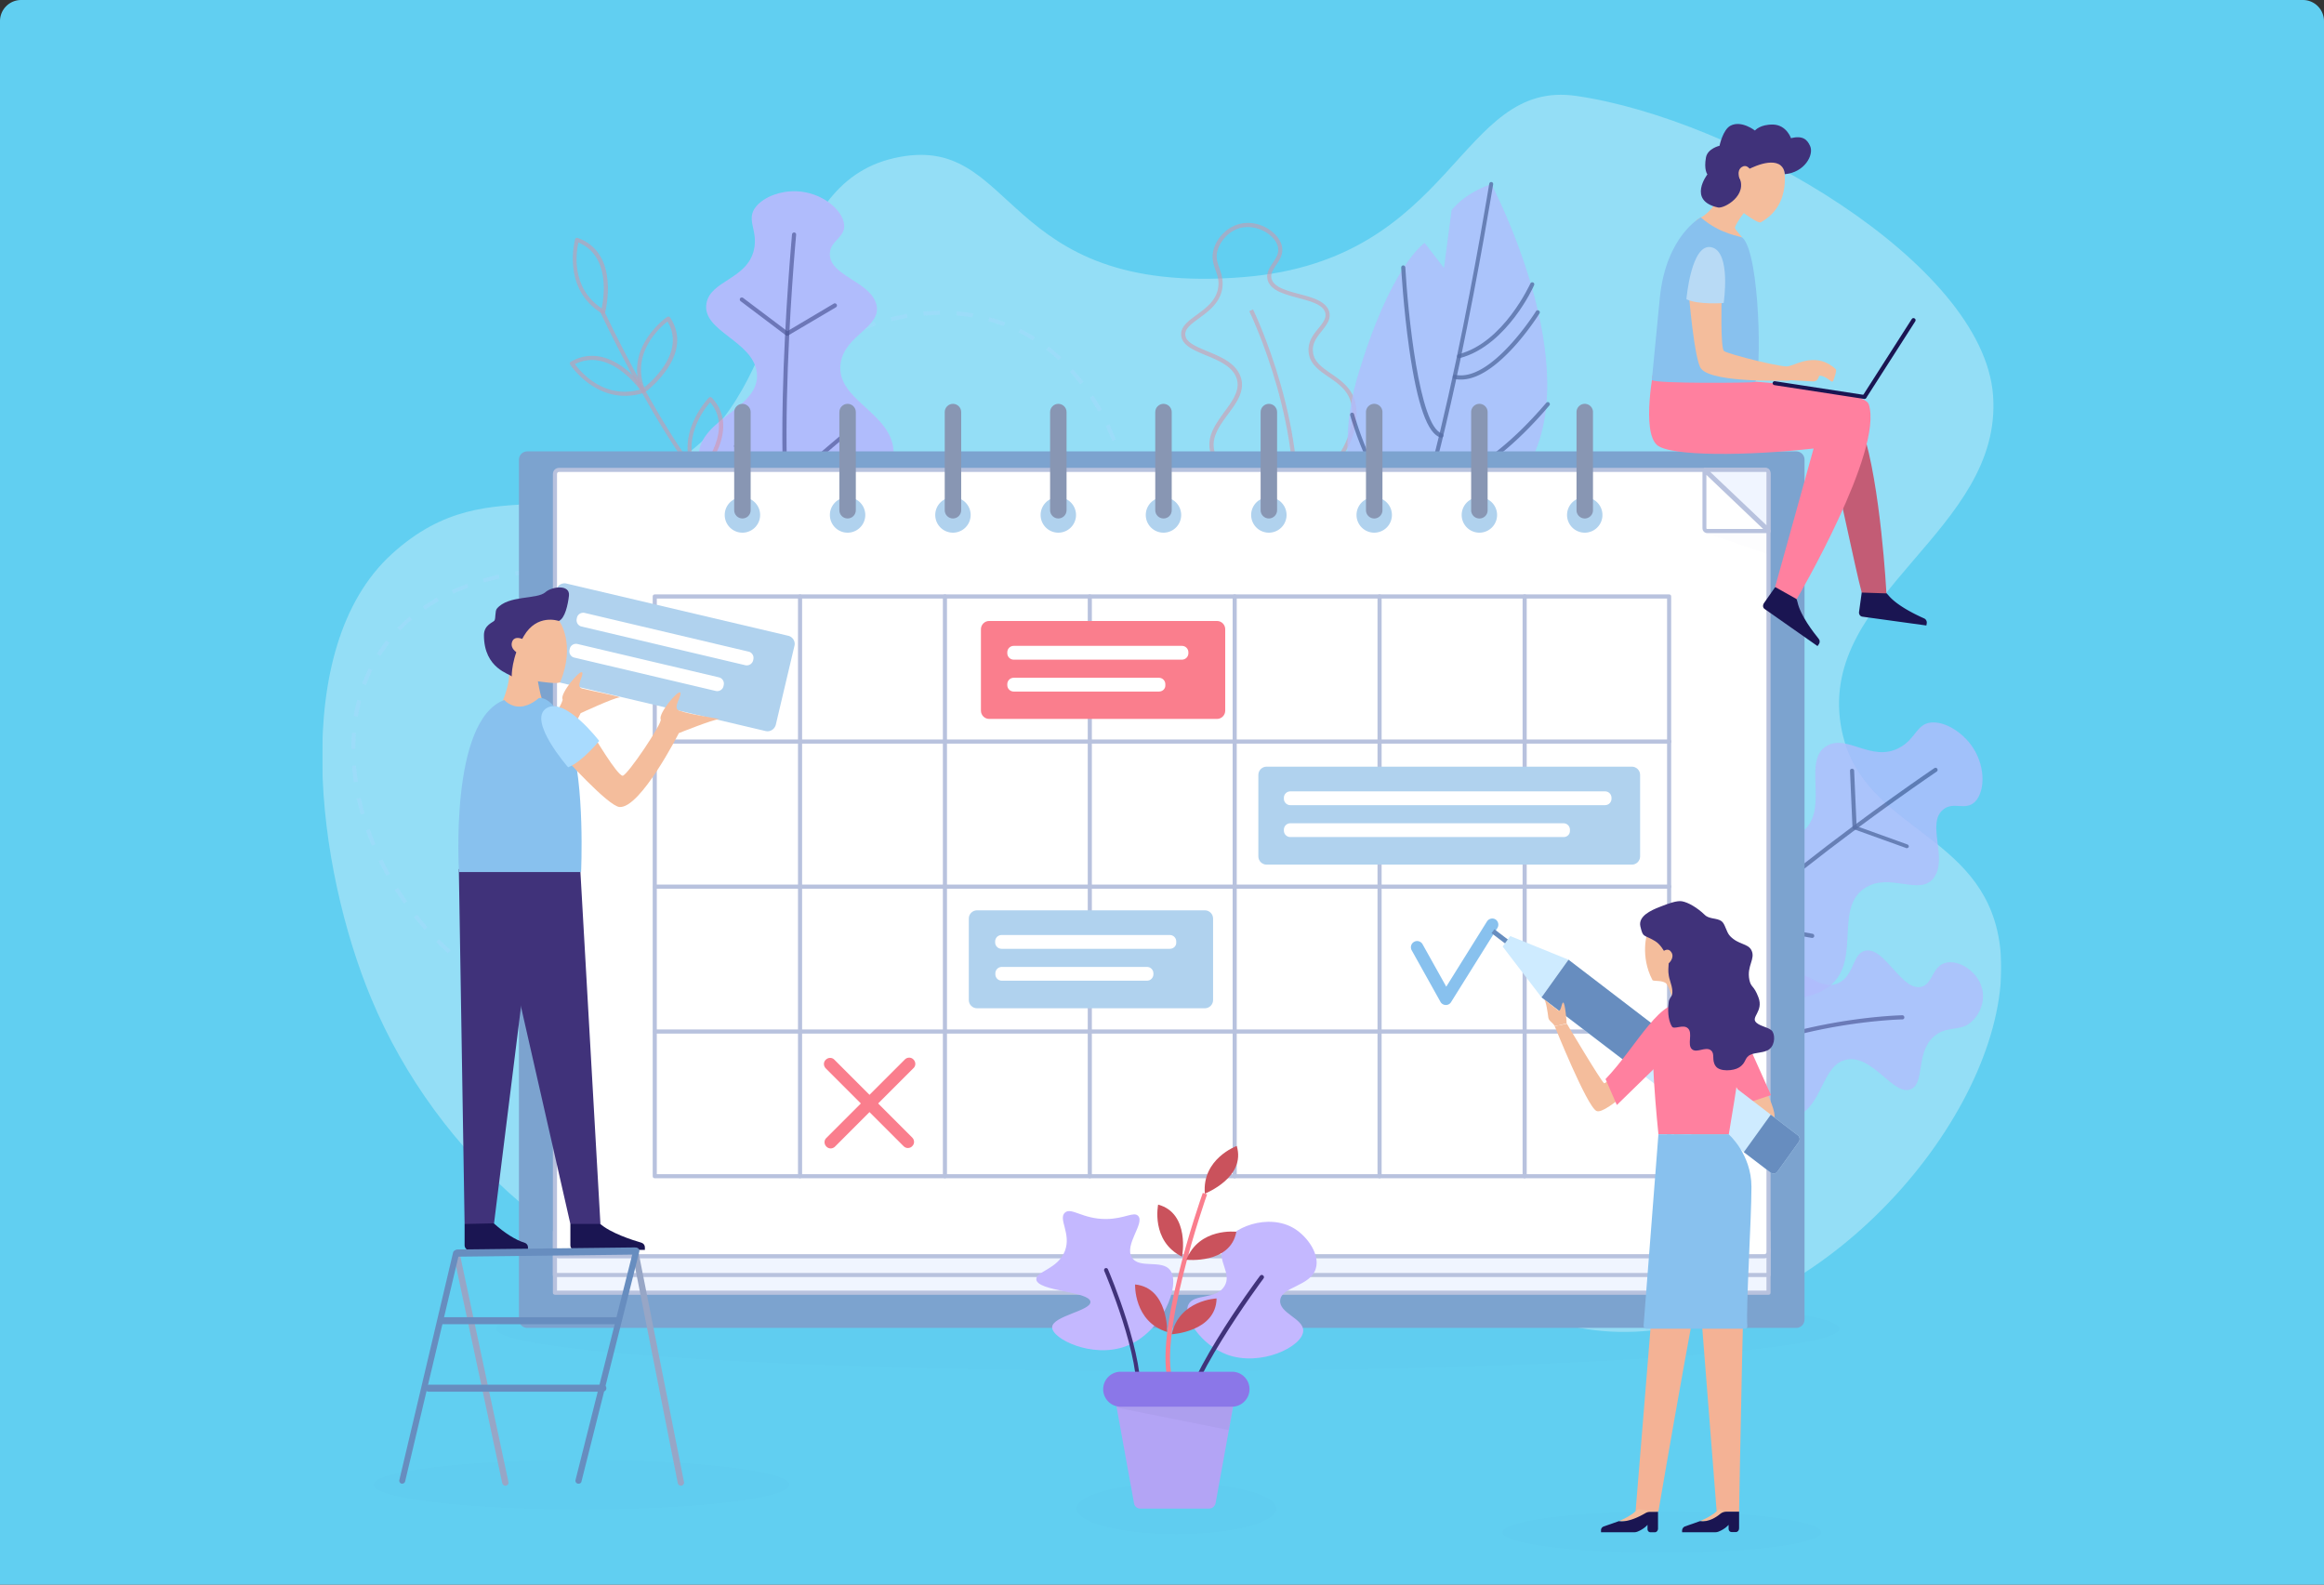 <svg xmlns="http://www.w3.org/2000/svg" xmlns:xlink="http://www.w3.org/1999/xlink" width="440" height="300" fill="none" xmlns:v="https://vecta.io/nano"><rect width="100%" height="100%" fill="#333333" stroke="none"/><style><![CDATA[.B{opacity:.8}.C{fill:#40327a}.D{fill:#f4bd9c}.E{fill:#1a1552}.F{fill:#fa7e8d}.G{opacity:.1}.H{fill:#fff}.I{fill:#b8c2de}.J{fill:#c4b8ff}.K{fill:#b0d2ee}.L{fill:#88c1ee}.M{fill:#ff809f}.N{fill:#f0f5ff}.O{fill:#678dbf}]]></style><path d="M0 4a4 4 0 0 1 4-4h432a4 4 0 0 1 4 4v296H0V4z" fill="#61cff1"/><g clip-path="url(#A)"><g class="B"><g class="B H"><path opacity=".5" d="M235.516 52.457c-46.834 3.857-42.626-27.897-66.237-22.521-22.521 5.104-18.625 38.379-37.132 54.314-23.066 19.833-38.457 2.922-57.938 20.612-19.676 17.884-14.222 59.536-3.896 84.238 12.312 29.495 39.587 54.081 70.134 58.328 32.339 4.52 37.95-17.923 77.147-20.261 50.301-2.961 64.094 32.651 102.083 23.495 35.262-8.494 64.406-49.094 58.445-74.537-4.481-19.13-26.456-19.52-29.612-38.885-4.052-25.014 30.703-36.781 28.833-62.38-1.832-25.092-48.821-52.327-78.862-56.691-22.442-3.312-22.832 31.015-62.964 34.287z"/></g><g class="B F"><g class="B"><path d="M242.101 93.329a16.46 16.46 0 0 1-8.689-2.533c-2.377-1.52-3.896-3.468-4.325-5.494-.585-2.805 1.13-5.104 2.727-7.325 1.559-2.104 3.001-4.091 2.338-6.273-.74-2.338-3.468-3.468-5.844-4.442-2.338-.974-4.559-1.909-4.676-3.818-.117-1.598 1.364-2.688 2.922-3.818 1.754-1.286 3.741-2.727 4.091-5.221.195-1.325-.155-2.26-.506-3.273-.429-1.208-.857-2.455-.273-4.208.779-2.26 2.728-4.052 4.949-4.559 3.623-.818 7.247 1.636 7.87 4.169.351 1.52-.39 2.65-1.091 3.663-.584.896-1.091 1.636-.857 2.572.428 1.597 2.844 2.26 5.182 2.883 2.533.662 5.143 1.364 5.728 3.351.389 1.403-.468 2.455-1.364 3.624-.896 1.13-1.831 2.26-1.715 3.857.117 1.948 1.637 3 3.429 4.247 1.637 1.13 3.507 2.416 4.325 4.598 1.013 2.65.468 6.39-1.364 9.819-2.181 4.052-5.766 6.935-9.818 7.832-.974.234-1.987.351-3.039.351zm-5.845-50.34c-.428 0-.818.039-1.247.117-2.26.507-3.818 2.377-4.403 4.013-.506 1.481-.155 2.494.273 3.702.351 1.013.741 2.143.546 3.663-.39 2.844-2.611 4.442-4.403 5.767-1.442 1.052-2.689 1.948-2.611 3.117.078 1.442 1.987 2.221 4.208 3.156 2.572 1.052 5.455 2.26 6.312 4.948.819 2.572-.857 4.831-2.454 6.974-1.52 2.065-3.117 4.247-2.611 6.702.351 1.792 1.831 3.624 3.974 4.987 3.273 2.104 7.52 2.922 11.144 2.104 3.818-.857 7.208-3.585 9.273-7.442 1.753-3.234 2.26-6.741 1.325-9.195-.74-1.987-2.416-3.117-4.052-4.247-1.871-1.286-3.624-2.494-3.78-4.831-.117-1.909.935-3.234 1.909-4.403.819-1.013 1.52-1.909 1.247-2.922-.428-1.559-2.844-2.182-5.182-2.805-2.571-.701-5.221-1.403-5.727-3.429-.312-1.247.35-2.221.974-3.195.662-.974 1.247-1.87.974-3.039-.429-1.909-3-3.74-5.689-3.74z" class="B"/><path d="M245.062 102.446l-.779-.117c3.429-20.299-7.637-43.171-7.754-43.404l.701-.351c.117.234 11.3 23.339 7.832 43.872z" class="B"/></g></g><g class="B"><path d="M214.125 95.355l-.662-3.039.74-.195.701 3.039-.779.195zm-1.52-6l-.935-2.961.741-.273.935 3-.741.234zm-2.026-5.844l-1.246-2.844.701-.351 1.247 2.883-.702.312zm-2.649-5.572l-1.598-2.65.663-.428 1.636 2.688-.701.39zm-3.39-5.182l-1.987-2.377.584-.507 2.027 2.416-.624.468zm-52.405-4.052l-.468-.623 2.572-1.792.428.662-2.532 1.753zm48.275-.507c-.74-.701-1.558-1.364-2.338-1.987l.468-.623 2.416 2.026-.546.585zm-43.054-2.844l-.39-.662 2.806-1.442.35.701-2.766 1.403zm38.184-.896c-.858-.546-1.754-1.052-2.689-1.52l.351-.701 2.766 1.559-.428.662zm-32.612-1.753l-.273-.74 2.961-1.091.234.74-2.922 1.091zm27.118-.974l-2.922-.935.194-.74c1.013.273 2.027.584 3.001.974l-.273.701zm-21.235-.935l-.195-.74 3.078-.662.117.779-3 .623zm15.312-.701l-3.039-.39.078-.779c1.052.078 2.104.234 3.117.39l-.156.779zm-9.234-.351l-.078-.779 3.156-.156v.779l-3.078.156z" fill="#b0defe" class="B"/></g><path d="M150.81 36.209c4.792.195 8.65 3.468 9 6.195.351 2.611-2.727 3.117-2.688 5.728 0 4.091 7.52 5.104 8.767 9.39 1.286 4.403-6.001 5.806-6.741 11.338-.896 6.819 9.468 9.156 10.014 16.326.545 6.858-8.066 15.974-19.053 15.468-9.702-.429-18.001-8.221-17.845-14.338.155-7.169 11.766-8.961 11.026-15.741-.701-6.078-10.403-7.832-9.546-13.092.702-4.403 7.715-4.559 9.001-10.208.857-3.741-1.715-5.767.506-8.299 1.598-1.792 4.598-2.883 7.559-2.766z" class="J"/><g class="B C"><path d="M153.226 114.525c-.117 0-.234-.039-.312-.156-3.585-4.481-5.182-17.612-4.715-39.08.351-15.936 1.754-30.781 1.754-30.937.039-.195.195-.351.428-.351.195.039.39.195.351.429-.039.584-5.533 59.107 2.766 69.471.117.156.117.429-.078.546-.038.039-.116.078-.194.078z" class="B"/></g><g class="B C"><path d="M148.394 92.472c-.078 0-.194-.039-.233-.078l-9.04-7.637c-.156-.156-.195-.39-.039-.546s.39-.195.546-.039l8.766 7.403 11.144-9.468c.156-.156.428-.117.545.039.156.156.117.429-.039.546l-11.416 9.702c-.039.078-.156.078-.234.078z" class="B"/></g><g class="B C"><path d="M149.018 63.561c-.078 0-.156-.039-.234-.078l-8.572-6.468a.42.42 0 0 1-.078-.545.42.42 0 0 1 .545-.078l8.378 6.312 8.805-5.221c.195-.117.429-.039.546.156s.039.429-.156.545l-9.04 5.338c-.039.039-.116.039-.194.039z" class="B"/></g><g class="B J"><path d="M375.238 187.074c-.858-3.234-4.403-5.416-6.858-4.793-2.611.624-2.416 4.092-4.676 4.559-3.662.818-6.896-7.598-10.52-6.857-2.532.506-2.026 4.753-5.182 6.156-3.74 1.675-6.857-3.39-11.533-2.845-5.61.624-12.429 9.196-10.286 17.534 1.753 6.779 9 11.806 13.715 10.481 5.182-1.442 4.909-9.897 9.819-10.715 4.948-.857 8.844 7.052 12.078 5.611 2.806-1.208.702-7.442 4.793-10.325 2.532-1.793 4.753-.429 6.935-2.689 1.481-1.48 2.338-3.857 1.715-6.117z"/></g><g class="B C"><path d="M317.767 205.971c-.117 0-.234-.039-.312-.156a.42.42 0 0 1 .078-.545c16.676-12.469 42.353-13.053 42.626-13.053a.39.39 0 0 1 .389.39c0 .233-.155.389-.389.389-.273 0-25.677.585-42.158 12.897-.078.039-.156.078-.234.078z" class="B"/></g><g class="B"><path d="M95.093 187.659c-.935-.468-1.831-1.013-2.727-1.559l.39-.662 2.689 1.519-.351.702zm-5.377-3.273l-2.533-1.871.468-.623 2.494 1.87-.429.624zm-4.909-3.897l-2.26-2.143.546-.545 2.26 2.143-.545.545zm-4.442-4.441l-2.026-2.416.623-.468 1.987 2.377-.584.507zm-3.896-4.949l-1.753-2.61.662-.429 1.714 2.572-.623.467zm-3.351-5.299l-1.442-2.766.701-.351 1.442 2.767-.701.35zm-2.727-5.649l-1.13-2.923.74-.272 1.091 2.883-.701.312zm-2.104-5.923l-.779-3.039.779-.156.74 3-.74.195zm-1.325-6.117l-.351-3.117.779-.078.351 3.078-.779.117zm-.468-6.273v-.117l.117-3.039.779.078-.117 2.961v.117h-.779zm1.247-6.156l-.779-.117c.156-1.052.39-2.065.662-3.078l.74.195-.623 3zm1.558-5.962l-.74-.272c.351-.974.779-1.948 1.247-2.923l.701.351c-.468.935-.857 1.909-1.208 2.844zm2.689-5.493l-.662-.429c.546-.896 1.169-1.753 1.792-2.571l.623.467-1.753 2.533zm3.779-4.832l-.546-.545 2.299-2.143.507.584a23.4 23.4 0 0 0-2.26 2.104zm4.676-3.974l-.429-.623 2.688-1.676.39.663-2.65 1.636zm5.377-3l-.312-.701 2.922-1.208.273.74c-1.013.351-1.948.74-2.883 1.169zm5.806-2.143l-.234-.74 3.039-.78.156.78-2.961.74zm6-1.325l-.117-.779 3.118-.429.078.78-3.079.428zm18.936-.584l-.35-.039.078-.78.35.039-.078.78zm-12.779-.117l-.039-.779 3.117-.156.039.779-3.117.156zm9.312-.078l-3.117-.078v-.779l3.117.078v.779z" fill="#b0defe" class="B"/><g class="J"><path d="M373.056 140.864c2.922 3.818 2.844 8.844.935 10.871-1.832 1.909-4.13-.117-6.118 1.558-3.156 2.611.858 9.039-1.636 12.741-2.572 3.818-8.299-.935-13.053 2.026-5.844 3.624-1.052 13.131-6.195 18.118-4.948 4.753-17.455 3.935-24.04-4.832-5.844-7.753-5.104-19.091-.273-22.91 5.65-4.442 14.417 3.39 19.17-1.519 4.247-4.403-.584-13.014 4.013-15.703 3.858-2.259 8.416 3.079 13.598.429 3.429-1.714 3.351-4.987 6.741-4.87 2.299.078 5.026 1.714 6.858 4.091z"/></g><g class="C"><path d="M314.455 192.685h-.078c-.195-.039-.351-.234-.312-.468 1.169-5.611 10.326-15.195 27.197-28.482 12.507-9.858 24.858-18.235 24.975-18.313.195-.116.429-.077.545.117s.078.429-.116.546c-.507.351-49.133 33.313-51.821 46.288-.039.195-.234.312-.39.312z" class="B"/><path d="M343.093 177.567h-.078l-14.728-2.649a.38.38 0 0 1-.312-.39l.117-11.806a.39.39 0 0 1 .39-.39.39.39 0 0 1 .389.39l-.117 11.494 14.417 2.572c.195.039.35.234.312.467a.38.38 0 0 1-.39.312z" class="B"/><path d="M360.977 160.579c-.039 0-.078 0-.117-.039l-9.858-3.546c-.155-.039-.233-.194-.272-.35l-.468-10.715c0-.234.156-.39.39-.39a.39.39 0 0 1 .389.39l.468 10.481 9.624 3.468c.195.078.312.311.234.506a.48.48 0 0 1-.39.195z" class="B"/></g><g class="F"><g class="B"><path d="M142.589 99.991h-.117c-4.792-1.481-11.104-8.845-18.741-21.819-5.65-9.624-10.014-18.936-10.053-19.014-.078-.195 0-.429.195-.506s.429 0 .507.195c.155.351 17.26 37.015 28.326 40.444.195.078.311.273.273.507-.039.078-.195.195-.39.195z" class="B"/><path d="M114.185 59.392c-.078 0-.156 0-.195-.039-7.754-4.715-5.104-13.988-5.104-14.066.039-.117.116-.195.194-.234s.195-.039.312 0c8.143 2.922 5.182 13.988 5.182 14.105-.039.117-.117.195-.234.273-.078-.039-.116-.039-.155-.039zm-4.676-13.481c-.39 1.753-1.52 8.533 4.403 12.468.467-2.104 1.636-9.975-4.403-12.468z" class="B"/><path d="M121.821 74.392h-.117a.35.35 0 0 1-.233-.234c-3.468-8.377 4.753-14.105 4.831-14.144s.195-.078.312-.078c.117.039.195.078.234.156 4.831 7.169-4.676 14.144-4.793 14.222-.078.039-.156.078-.234.078zm4.559-13.52c-.623.468-2.026 1.675-3.195 3.429-1.909 2.922-2.338 5.961-1.208 9.04 1.676-1.325 7.793-6.858 4.403-12.468z" class="B"/><path d="M118.315 74.938c-6.468 0-10.325-5.844-10.364-5.922s-.078-.195-.039-.312.078-.195.194-.234c7.52-4.247 13.988 5.221 14.027 5.299.078.117.078.234.039.351a.35.35 0 0 1-.234.234 11.32 11.32 0 0 1-3.623.584zm-9.468-6c1.052 1.442 5.455 6.702 12.312 4.832-1.286-1.714-6.468-7.754-12.312-4.832z" class="B"/><path d="M132.147 90.601h-.039c-.117 0-.234-.078-.273-.195-4.792-7.715 2.299-15.04 2.377-15.118s.156-.117.273-.117.194.039.272.117c5.962 6.273-2.221 15.079-2.299 15.157-.116.117-.233.156-.311.156zm2.299-14.455c-1.208 1.403-5.689 7.247-2.26 13.403 1.441-1.675 6.546-8.416 2.26-13.403z" class="B"/><path d="M126.848 91.926c-5.494 0-9.546-3.896-9.585-3.935-.078-.078-.117-.195-.117-.312s.039-.234.156-.273c6.74-5.416 15.039 2.455 15.117 2.533s.117.195.117.351c0 .117-.078.234-.195.273-1.948.974-3.779 1.364-5.493 1.364zm-8.689-4.208c1.403 1.169 6.935 5.299 13.286 2.377-1.675-1.403-8.026-6.195-13.286-2.377z" class="B"/></g></g><g class="J"><path d="M282.35 34.845s18.507 34.989 6.584 53.964-26.3 23.923-26.3 23.923-11.961-19.559-5.727-41.028c6.273-21.43 12.819-25.716 12.819-25.716l3.662 4.753 1.442-10.949c0 .039 2.143-3.078 7.52-4.948z"/></g><g class="C"><path d="M262.595 113.161c-.078 0-.155-.039-.194-.078-.195-.117-.234-.35-.117-.545 9.546-14.767 19.559-77.147 19.676-77.771.039-.195.234-.351.429-.312s.35.234.311.429c-.039.156-2.571 15.936-6.234 33.352-4.948 23.417-9.507 38.456-13.559 44.729-.039.117-.156.195-.312.195z" class="B"/><path d="M272.882 82.848h-.117c-2.494-.701-4.442-6.195-5.962-16.832-1.091-7.676-1.519-15.274-1.519-15.352 0-.234.156-.39.35-.429.234 0 .39.156.429.351.468 8.338 2.611 30.235 6.936 31.482.194.039.311.273.272.468s-.195.312-.389.312z" class="B"/><path d="M271.44 92.043h-.078a.39.39 0 0 1-.39-.39.39.39 0 0 1 .39-.39c.078 0 8.533.039 21.391-15.001.156-.156.389-.195.545-.039s.195.39.039.545c-12.663 14.884-21.04 15.274-21.897 15.274z" class="B"/><path d="M276.271 67.847c-.155 0-.35-.117-.389-.312s.078-.429.273-.468c8.532-2.182 13.52-13.286 13.598-13.403.078-.195.311-.273.506-.195s.273.312.195.507c-.039.117-1.286 2.922-3.663 6.039-2.181 2.883-5.766 6.585-10.442 7.793-.039.039-.039.039-.078.039z" class="B"/><path d="M276.583 71.86a6.06 6.06 0 0 1-1.208-.117c-.194-.039-.35-.234-.311-.468.039-.195.233-.351.467-.312 6.78 1.442 15.196-11.884 15.274-12.04.117-.195.35-.234.545-.117s.234.351.117.545c-.039.039-2.182 3.507-5.221 6.741-3.585 3.818-6.818 5.767-9.663 5.767z" class="B"/><path d="M268.089 97.615h-.078c-3.234-.779-6.273-4.247-9.117-10.286-2.065-4.442-3.273-8.689-3.273-8.728-.039-.195.078-.429.273-.468s.428.078.467.273c.039.156 4.637 16.676 11.806 18.469.195.039.351.273.273.468 0 .156-.156.273-.351.273z" class="B"/></g><g class="H"><path d="M267.544 101.94c-.039 0-.078 0-.156-.039-10.676-4.13-12.312-11.962-12.351-12.274a.43.43 0 0 1 .311-.468c.195-.039.429.078.468.312 0 .078 1.636 7.754 11.884 11.688.194.078.311.312.233.507-.117.156-.233.273-.389.273z" class="B"/></g></g></g><g class="G E"><path d="M110.093 285.768c21.734 0 39.353-2.094 39.353-4.676s-17.619-4.676-39.353-4.676-39.352 2.094-39.352 4.676 17.619 4.676 39.352 4.676z" class="G"/></g><g class="G E"><path d="M314.65 293.989c16.655 0 30.157-1.745 30.157-3.897s-13.502-3.896-30.157-3.896-30.158 1.745-30.158 3.896 13.502 3.897 30.158 3.897z" class="G"/></g><g class="G E"><path d="M221.099 259.545c70.216 0 127.137-3.576 127.137-7.987s-56.921-7.988-127.137-7.988-127.136 3.577-127.136 7.988 56.921 7.987 127.136 7.987z" class="G"/></g><g class="G E"><path d="M222.736 290.443c10.436 0 18.897-2.163 18.897-4.831s-8.461-4.832-18.897-4.832-18.897 2.163-18.897 4.832 8.46 4.831 18.897 4.831z" class="G"/></g><path d="M340.093 251.402H99.807c-.857 0-1.558-.702-1.558-1.559V87.016c0-.857.701-1.558 1.558-1.558h240.286c.857 0 1.558.701 1.558 1.558v162.788c0 .896-.701 1.598-1.558 1.598z" fill="#7ca3cf"/><path d="M334.853 244.724v-8.182H105.088v8.182h229.765z" class="N"/><path d="M334.832 245.129H105.067c-.234 0-.39-.156-.39-.39v-8.182c0-.234.156-.39.39-.39h229.765c.234 0 .39.156.39.39v8.182c0 .234-.156.39-.39.39zm-229.375-.78h228.986v-7.403H105.457v7.403z" class="I"/><path d="M334.835 241.355v-8.182H105.07v8.182h229.765z" class="N"/><path d="M334.833 241.778H105.067c-.233 0-.389-.156-.389-.39v-8.182c0-.234.156-.39.389-.39h229.766c.234 0 .39.156.39.39v8.182a.39.39 0 0 1-.39.39zm-229.376-.78h228.986v-7.403H105.457v7.403z" class="I"/><path d="M105.067 237.063V89.744a.78.78 0 0 1 .779-.779h228.207a.78.78 0 0 1 .78.779v147.319a.78.78 0 0 1-.78.779H105.846a.78.78 0 0 1-.779-.779z" class="H"/><path d="M334.054 238.232H105.847c-.662 0-1.169-.506-1.169-1.169V89.744c0-.662.507-1.169 1.169-1.169h228.207c.663 0 1.169.506 1.169 1.169v147.319c0 .624-.506 1.169-1.169 1.169zM105.847 89.354c-.234 0-.389.156-.389.39v147.319c0 .234.155.39.389.39h228.207c.234 0 .39-.156.39-.39V89.744c0-.234-.156-.39-.39-.39H105.847z" class="I"/><path d="M334.833 100.536h-11.611c-.273 0-.507-.234-.507-.506V89.003l12.118 11.533z" class="H"/><path d="M334.833 100.927h-11.611c-.507 0-.896-.428-.896-.896V89.005c0-.156.078-.312.233-.351.156-.078.312-.039.429.078l12.156 11.572c.117.117.156.273.078.429s-.233.194-.389.194zm-11.767-11.026v10.13c0 .078.078.117.117.117h10.637l-10.754-10.247z" class="I"/><g class="G E"><path d="M322.832 100.809l11.728 4.052v-4.052h-11.728z" class="G"/></g><path d="M322.832 88.964h11.455c.273 0 .507.234.507.507v10.871l-11.962-11.378z" class="N"/><path d="M334.834 100.77c-.117 0-.195-.039-.273-.117L322.56 89.237c-.117-.117-.156-.273-.078-.429s.195-.234.351-.234h11.455a.88.88 0 0 1 .896.896v10.871c0 .156-.078.311-.234.35 0 .078-.077.078-.116.078zm-11.027-11.416l10.637 10.091v-9.974c0-.078-.039-.117-.117-.117h-10.52z" class="I"/><g class="K"><use xlink:href="#B"/><path d="M160.473 100.848a3.35 3.35 0 1 0 0-6.701 3.35 3.35 0 1 0 0 6.701zm19.949 0a3.35 3.35 0 1 0 0-6.701 3.35 3.35 0 1 0 0 6.701zm19.949 0a3.35 3.35 0 1 0 0-6.701 3.35 3.35 0 1 0 0 6.701zm19.91 0a3.35 3.35 0 1 0 0-6.701 3.35 3.35 0 1 0 0 6.701zm39.899 0a3.35 3.35 0 1 0 0-6.701 3.35 3.35 0 1 0 0 6.701zm39.859 0a3.35 3.35 0 1 0 0-6.701 3.35 3.35 0 1 0 0 6.701zm-59.808 0a3.35 3.35 0 1 0 0-6.701 3.35 3.35 0 1 0 0 6.701zm39.859 0a3.35 3.35 0 1 0 0-6.701 3.35 3.35 0 1 0 0 6.701z"/></g><g fill="#8896b3"><path d="M140.563 98.16c-.857 0-1.559-.701-1.559-1.559V78.016c0-.857.702-1.558 1.559-1.558s1.559.701 1.559 1.558v18.585c0 .857-.702 1.559-1.559 1.559z"/><use xlink:href="#C"/><path d="M180.422 98.16c-.857 0-1.558-.701-1.558-1.559V78.016c0-.857.701-1.559 1.558-1.559s1.559.701 1.559 1.559v18.585c0 .857-.702 1.559-1.559 1.559zm19.949 0c-.857 0-1.558-.701-1.558-1.559V78.016c0-.857.701-1.559 1.558-1.559s1.559.701 1.559 1.559v18.585c0 .857-.701 1.559-1.559 1.559zm19.91 0c-.857 0-1.558-.701-1.558-1.559V78.016c0-.857.701-1.559 1.558-1.559s1.559.701 1.559 1.559v18.585c0 .857-.662 1.559-1.559 1.559z"/><use xlink:href="#D"/><path d="M260.18 98.16c-.857 0-1.559-.701-1.559-1.559V78.016c0-.857.702-1.559 1.559-1.559s1.558.701 1.558 1.559v18.585c0 .857-.701 1.559-1.558 1.559zm19.91 0c-.857 0-1.559-.701-1.559-1.559V78.016c0-.857.702-1.559 1.559-1.559s1.559.701 1.559 1.559v18.585a1.54 1.54 0 0 1-1.559 1.559zm19.949 0c-.857 0-1.558-.701-1.558-1.559V78.016c0-.857.701-1.559 1.558-1.559s1.559.701 1.559 1.559v18.585c0 .857-.702 1.559-1.559 1.559z"/></g><g class="I"><path d="M316.053 223.076H123.965c-.234 0-.39-.156-.39-.39V112.927c0-.234.156-.39.39-.39h192.049c.234 0 .389.156.389.39v109.759c.039.195-.156.39-.35.39zm-191.699-.78h191.27v-108.98h-191.27v108.98z"/><path d="M316.053 140.786H124.042c-.233 0-.389-.156-.389-.39s.156-.39.389-.39h192.011c.233 0 .389.156.389.39a.39.39 0 0 1-.389.39z"/><use xlink:href="#E"/><path d="M316.053 195.685H124.042c-.233 0-.389-.156-.389-.39s.156-.39.389-.39h192.011c.233 0 .389.156.389.39a.42.42 0 0 1-.389.39z"/><use xlink:href="#F"/><path d="M178.902 223.076c-.233 0-.389-.156-.389-.39V112.927c0-.234.156-.39.389-.39s.39.156.39.39v109.759a.42.42 0 0 1-.39.39z"/><use xlink:href="#G"/><path d="M233.762 223.076c-.233 0-.389-.156-.389-.39V112.927c0-.234.156-.39.389-.39s.39.156.39.39v109.759a.39.39 0 0 1-.39.39zm27.43 0c-.233 0-.389-.156-.389-.39V112.927c0-.234.156-.39.389-.39s.39.156.39.39v109.759a.39.39 0 0 1-.39.39zm27.469 0c-.233 0-.389-.156-.389-.39V112.927c0-.234.156-.39.389-.39s.39.156.39.39v109.759a.42.42 0 0 1-.39.39z"/></g><path d="M308.962 163.696h-69.16c-.857 0-1.559-.702-1.559-1.559v-15.429c0-.857.702-1.559 1.559-1.559h69.16c.857 0 1.558.702 1.558 1.559v15.429c0 .857-.701 1.559-1.558 1.559z" class="K"/><path d="M230.412 136.11H187.28c-.858 0-1.559-.701-1.559-1.559v-15.429c0-.857.701-1.558 1.559-1.558h43.132c.857 0 1.558.701 1.558 1.558v15.429c0 .858-.701 1.559-1.558 1.559z" class="F"/><g class="H"><path d="M223.788 124.889h-31.872c-.662 0-1.207-.546-1.207-1.208v-.195c0-.662.545-1.208 1.207-1.208h31.872c.663 0 1.208.546 1.208 1.208v.195c0 .662-.545 1.208-1.208 1.208zm-4.363 6.039h-27.508c-.663 0-1.208-.546-1.208-1.208v-.195c0-.662.545-1.208 1.208-1.208h27.508c.662 0 1.207.546 1.207 1.208v.195c.039.662-.506 1.208-1.207 1.208z"/></g><g class="F"><path d="M171.889 217.349c-.312 0-.584-.117-.818-.35l-14.728-14.728c-.468-.468-.468-1.208 0-1.637.467-.467 1.208-.467 1.636 0l14.728 14.728c.468.468.468 1.208 0 1.637-.195.233-.506.35-.818.35z"/><path d="M157.279 217.426a1.12 1.12 0 0 1-.818-.351c-.468-.467-.468-1.208 0-1.636l14.845-14.845c.467-.468 1.208-.468 1.636 0 .468.467.468 1.208 0 1.636l-14.845 14.845c-.233.234-.545.351-.818.351z"/></g><path d="M228.113 190.892h-43.132c-.857 0-1.559-.701-1.559-1.558v-15.43c0-.857.702-1.558 1.559-1.558h43.132c.857 0 1.558.701 1.558 1.558v15.43c0 .857-.701 1.558-1.558 1.558z" class="K"/><g class="H"><path d="M221.489 179.632h-31.872c-.662 0-1.207-.545-1.207-1.208v-.195c0-.662.545-1.208 1.207-1.208h31.872c.663 0 1.208.546 1.208 1.208v.195c.039.663-.506 1.208-1.208 1.208zm-4.325 6.039h-27.508c-.662 0-1.207-.545-1.207-1.208v-.194c0-.663.545-1.208 1.207-1.208h27.508c.663 0 1.208.545 1.208 1.208v.194c0 .663-.545 1.208-1.208 1.208zm86.732-33.235h-59.613c-.663 0-1.208-.546-1.208-1.208v-.195c0-.662.545-1.208 1.208-1.208h59.613c.663 0 1.208.546 1.208 1.208v.195c0 .662-.545 1.208-1.208 1.208zm-7.831 6.039h-51.782c-.663 0-1.208-.546-1.208-1.208v-.195c0-.662.545-1.208 1.208-1.208h51.743c.662 0 1.208.546 1.208 1.208v.195c.039.662-.507 1.208-1.169 1.208z"/></g><path d="M273.739 190.269c-.429 0-.818-.234-1.013-.585l-5.455-9.78a1.17 1.17 0 1 1 2.065-1.129l4.481 8.026 7.714-12.351a1.19 1.19 0 0 1 1.598-.39 1.19 1.19 0 0 1 .389 1.598l-8.766 14.026a1.13 1.13 0 0 1-1.013.585z" class="L"/><g class="J"><path d="M245.101 232.622c2.493 1.558 4.831 4.909 4.013 7.559-1.013 3.389-6.507 3.389-6.741 6-.234 2.455 4.481 3.468 4.364 5.805-.117 2.962-8.026 6.819-14.416 4.481-4.832-1.792-8.455-7.052-7.325-9.468 1.013-2.143 5.299-.857 6.857-3.545 1.403-2.416-1.403-4.637-.351-7.442 1.364-3.702 8.728-6.429 13.599-3.39zm-32.028 22.286c-6.312 2.299-13.91-1.441-13.871-3.623.039-2.143 7.403-3.117 7.247-4.832-.195-1.987-9.974-1.948-10.247-4.208-.156-1.519 4.091-1.948 5.416-5.415 1.247-3.273-1.325-6.04 0-7.248 1.208-1.091 3.351 1.247 7.831 1.208 3.507-.039 5.221-1.48 6.04-.584 1.285 1.403-2.65 5.416-1.208 7.831 1.325 2.26 5.649.351 7.247 2.416 2.104 2.767-1.481 11.923-8.455 14.455z"/></g><g class="C"><path d="M215.45 265.507h-.078c-.195-.039-.351-.234-.312-.429 1.169-7.637-5.922-24.313-6-24.469-.078-.195 0-.428.195-.506s.428 0 .506.194c.312.702 7.247 17.066 6.039 24.898.039.195-.156.312-.35.312zm8.416 5.649c-.195 0-.39-.156-.429-.389-.935-7.637 14.456-28.365 15.118-29.223.156-.194.39-.233.584-.078s.234.39.078.585-15.858 21.313-14.961 28.599c.038.234-.156.428-.351.467 0 .039 0 .039-.039.039z"/></g><path d="M221.723 262.935c-4.247-7.909 5.572-35.885 6-37.093l.818.273c-.116.273-10.13 28.833-6.039 36.391l-.779.429z" class="F"/><g fill="#ca525c"><path d="M234.152 216.958s-6.624 2.416-6.039 9.04c0-.039 7.831-3.039 6.039-9.04zm-.078 16.248s-7.013-.857-9.468 5.299c0 0 8.338.896 9.468-5.299zm-14.806-5.143s-1.442 6.896 4.52 9.858c.039 0 1.558-8.222-4.52-9.858zm11.066 17.767s-7.053.273-8.494 6.78c0 0 8.377-.468 8.494-6.78zm-15.43-2.649s-.273 7.052 6.078 9c0 0 .195-8.377-6.078-9z"/></g><path d="M228.931 285.612h-13.053c-.584 0-1.091-.429-1.168-.975l-3.429-18.897h22.287l-3.429 18.897c-.156.546-.623.975-1.208.975z" fill="#b3a4f5"/><path d="M233.256 266.325h-21.079a3.31 3.31 0 1 1 0-6.624h21.079a3.31 3.31 0 0 1 3.312 3.312c0 1.831-1.52 3.312-3.312 3.312z" fill="#8b77e8"/><g opacity=".2" class="E"><path opacity=".2" d="M211.398 266.481l21.235 4.247.779-4.403h-22.053l.039.156z"/></g><path d="M330.196 198.724s6.663 11.221 5.689 13.053-18.897 3.117-18.897 3.117l.389-3.078s12.975-1.676 13.287-2.182-6.195-10.988-6.195-10.988l5.727.078z" class="D"/><path d="M335.3 207.335l-5.182 1.714-3.623-8.767 5.065-1.285 3.74 8.338z" class="M"/><path d="M285.973 179.398l.546-.74-3.585-2.728-.545.741 3.584 2.727z" class="O"/><g fill="#ceebff"><path d="M336.508 221.829l4.053-5.65c.272-.389.194-.974-.195-1.246l-43.405-33.197-5.104 7.091 43.405 33.197a.92.92 0 0 0 1.246-.195z"/><path d="M296.961 181.697l-11.027-4.481-1.441 1.987 7.364 9.624 5.104-7.13z"/></g><g class="O"><path d="M309.312 202.153l5.104-7.092-17.455-13.364-5.104 7.13 17.455 13.326zm27.196 19.676l4.052-5.649c.273-.39.195-.975-.194-1.247l-5.105-3.897-5.104 7.092 5.104 3.896a.92.92 0 0 0 1.247-.195z"/></g><path d="M325.871 190.62c1.909 0 4.481 3.039 3.936 7.948-.585 4.949-2.494 16.17-2.494 16.17h-13.325s-2.066-19.638-.507-21.196 3.507-2.961 3.507-2.961h8.883" class="M"/><path d="M312.974 202.192s-8.883 9.039-10.714 8.143-7.91-16.053-7.91-16.053l2.299-.467s6.507 10.948 7.052 11.26c.507.312 9.195-8.767 9.195-8.767l.078 5.884z" class="D"/><path d="M319.403 190.347c-4.714-2.377-9.429 7.714-15.429 13.949l2.143 4.909 14.027-13.676c-.039.039.234-4.676-.741-5.182z" class="M"/><path d="M311.884 176.593s-1.442 4.364.974 8.961c.156.273 2.026-.039 2.649.702s1.559 3.935 1.559 3.935l3.351-7.442-4.91-8.104-3.623 1.948z" class="D"/><path d="M314.182 171.722c1.754-.701 3.312-1.246 4.247-1.09 1.169.194 2.923 1.207 4.325 2.571.858.857 2.299.546 3.195 1.208.702.545.858 2.026 1.598 2.805 1.597 1.676 3.39 1.364 4.052 2.689.818 1.675-.935 2.922-.39 5.61.312 1.52.819.936 1.715 3.312 1.013 2.689-1.559 3.741-.39 4.793.935.818 2.611.896 3.078 1.714.546.974.351 2.922-1.013 3.546-.974.467-2.221.389-3.117.779-1.286.546-.779 1.559-2.26 2.455-.974.623-3.623.857-4.403-.273-.818-1.169-.077-2.26-.857-2.961-1.013-.857-2.688.584-3.623-.234-.974-.857.233-3.078-.78-3.974-.896-.818-2.61.311-3-.312-.467-.701-.935-2.26-.623-4.637.156-1.324 1.325-.779.234-4.13-.741-2.298.194-3.234-.546-4.558-.662-1.208-1.325-2.299-2.299-2.884-2.221-1.324-2.221-.506-2.766-2.805-.39-1.909 2.026-3 3.623-3.624z" class="C"/><path d="M314.611 180.567c0-.117.039-.273.117-.351.351-.272 1.169-.818 1.714.078.624.935-.273 2.143-1.13 2.494-.195.078-.428-.078-.467-.312l-.234-1.909z" class="D"/><g fill="#f4b295"><path d="M320.222 214.777h6.623s4.715 5.649 4.053 10.793c-.702 5.415-1.637 60.665-1.637 60.665l-4.247-.078-3.429-43.677-1.363-27.703z"/><path d="M325.248 226.505c-2.26 6.662-11.261 59.652-11.261 59.652h-4.324l5.805-71.108 9.78 11.456z"/></g><path d="M327.313 214.777s4.286 3.74 4.286 9.935c0 6.234-1.052 22.443-.779 26.378 0 .273-.195.468-.429.468h-18.663c-.312 0-.585-.273-.546-.624l2.806-36.196h13.325v.039z" class="L"/><path d="M321.858 287.988c1.169-.506 2.377-1.13 3.156-1.87.156-.156.312-.273.468-.389l1.402.467c.039.039-2.766 2.143-5.026 1.792z" class="D"/><path d="M318.975 289.002l2.883-1.014c1.598.234 3.078-.74 3.819-1.363.311-.273.74-.429 1.168-.429h2.416v3.156c0 .39-.273.702-.584.702h-.857c-.312 0-.546-.273-.546-.585v-.779s-.623.779-1.909 1.286c-.195.078-.39.116-.585.116h-6.312v-.389c.039-.312.234-.585.507-.701z" class="E"/><path d="M306.507 287.988c1.168-.506 2.376-1.13 3.156-1.87.155-.156.311-.273.467-.389l3.78.467c0 .039-5.144 2.143-7.403 1.792z" class="D"/><path d="M303.623 289.002l2.884-1.013c1.792.272 4.091-.975 5.026-1.52.273-.156.545-.234.857-.234h1.52v3.156c0 .39-.273.702-.585.702h-.857c-.312 0-.546-.273-.546-.585v-.818s-.623.779-1.909 1.286a1.56 1.56 0 0 1-.584.117h-6.312v-.39c0-.312.195-.585.506-.701z" class="E"/><path d="M294.974 191.282c.584.467.623-1.364.974-1.481s.701 3.78.662 3.974c-.779.117-1.481.429-2.299.468 0-.156-.428-.585-.779-.896-.195-.195-.351-.429-.39-.702-.117-.935-.428-3.156-.818-3.467-.429-.351 1.636 1.324 2.65 2.104z" class="D"/><path d="M144.965 138.409l-42.002-9.897c-.818-.194-1.364-1.052-1.169-1.87l3.546-15.001a1.59 1.59 0 0 1 1.87-1.169l42.041 9.897c.818.195 1.364 1.052 1.169 1.87l-3.546 15.001c-.233.818-1.052 1.364-1.909 1.169z" class="K"/><g class="H"><path d="M141.108 125.941l-31.015-7.325c-.662-.156-1.052-.819-.896-1.481l.039-.195c.156-.662.818-1.052 1.48-.896l31.015 7.325c.662.156 1.052.818.896 1.481l-.039.194a1.25 1.25 0 0 1-1.48.897zm-5.611 4.87l-26.768-6.312c-.662-.156-1.052-.818-.896-1.481l.039-.194c.156-.663.818-1.052 1.481-.896l26.767 6.312c.663.155 1.052.818.896 1.48l-.039.195c-.155.662-.818 1.052-1.48.896z"/></g><path d="M105.885 117.564s3.156 4.325.195 11.533c-.234.545-4.247-.117-4.247-.117s.351 2.104.779 3.429c.156.506.585 1.831.468 2.299-.507 1.753-10.014 2.376-8.338-1.052 1.442-2.962 1.636-5.338 1.636-5.338s.117-15.43 9.507-10.754z" class="D"/><g class="E"><path d="M87.962 231.726v4.013c0 .506.351.896.74.896h11.26v-.507c0-.389-.273-.74-.662-.857-1.597-.467-3.74-1.792-5.805-3.662-3.39-3.078-5.533.117-5.533.117zm20.027 0v4.013c0 .506.351.896.74.896h13.365v-.507c0-.389-.273-.74-.663-.857-1.597-.467-5.844-1.792-7.909-3.662-3.39-3.078-5.533.117-5.533.117z"/></g><g class="C"><path d="M86.871 164.553l1.091 67.173 5.572-.117 7.481-60.081-.974-14.65-13.17 7.675z"/><path d="M92.755 164.709l15.234 67.017h5.689l-3.818-67.173-17.105.156z"/></g><path d="M98.56 149.825c3.974.273 11.377-14.806 11.377-14.806s6.235-2.883 7.287-2.961c1.052-.039-4.91-1.169-7.053-1.714-1.286-.351.429-2.494.039-3.04-.428-.545-4.208 4.014-3.701 5.066.35.74-6.741 11.611-7.598 11.611l-.351 5.844z" class="D"/><path d="M101.989 132.175s3.117-.935 5.961 7.715 2.065 25.209 2.065 25.209H86.91s-1.87-28.716 8.572-32.573c0 0 1.13 1.363 3.078 1.247 1.87-.117 3.429-1.598 3.429-1.598z" class="L"/><path d="M112.353 139.227l-5.844 3.78s8.61 9.624 10.792 9.78c3.975.272 11.222-13.988 11.222-13.988s6.429-2.572 7.481-2.611-5.182-.818-7.481-1.675c-1.247-.468.662-2.883.272-3.39-.428-.545-4.208 4.013-3.701 5.065.351.741-6.351 10.676-7.208 10.676-1.052-.039-5.533-7.637-5.533-7.637z" class="D"/><path d="M107.561 145.266s-7.676-8.766-4.169-11.143c3.545-2.377 10.052 6.156 10.052 6.156s-3.273 4.013-5.883 4.987z" fill="#a9dbfe"/><path d="M107.716 112.81c-.194 1.676-.74 4.247-1.909 4.754-.156-.039-4.13-1.403-6.624 2.844-2.416 4.091-2.299 7.676-2.299 7.676-.234-.507-5.26-1.403-5.26-7.832 0-1.948 1.753-2.416 1.987-2.766.273-.39.078-1.832.468-2.26 2.182-2.611 7.598-1.676 9.196-3.117 1.168-1.052 4.714-1.559 4.441.701z" class="C"/><path d="M99.106 121.265c-.039-.156-.117-.272-.273-.311-.468-.195-1.597-.468-1.909.662-.351 1.247 1.052 2.26 2.104 2.338.273 0 .468-.234.429-.507l-.351-2.182z" class="D"/><path d="M336.079 111.174l-2.104 3c-.272.39-.233.857.078 1.091l10.053 7.052.273-.389c.194-.312.194-.702-.039-.974-.975-1.208-3.468-4.403-4.014-6.936-.935-4.13-4.247-2.844-4.247-2.844z" class="E"/><path d="M337.638 31.3s1.948 7.364-4.286 10.793c-.468.273-3.195-1.753-3.195-1.753s-1.208 1.481-1.675 2.688c-.156.468 1.597 1.87 1.441 2.26-2.026 4.52-11.494-2.416-8.299-3.896 2.728-1.286 3.935-4.364 3.935-4.364s7.053-9.78 12.079-5.728z" class="D"/><path d="M352.483 112.148l-.507 3.662c-.077.468.195.858.585.935l12.156 1.676.078-.468a.87.87 0 0 0-.467-.857c-1.403-.623-5.065-2.338-6.741-4.325-2.766-3.234-5.104-.623-5.104-.623z" class="E"/><path d="M330.118 32.546s4.286-2.61 6.624-1.481c1.169.584 1.169 1.909 1.169 1.909 3.74-.312 5.572-3.663 4.792-5.338-.545-1.208-1.363-2.026-3.623-1.481 0 0-.819-2.455-3.312-2.572-2.533-.078-3.507 1.13-3.507 1.13s-2.532-1.987-4.597-.935c-1.481.74-2.105 3.818-2.105 3.818s-2.259.506-2.571 2.221c-.429 2.338.273 3.195.273 3.195s-3.858 4.987 2.026 6.273c1.13.234 5.766-2.299 3.935-5.883l.896-.857z" class="C"/><path d="M346.677 86.199c.078-.039 4.871 22.793 5.806 25.988l4.675.156s-1.09-20.612-4.519-30.859c0-.078-4.637.351-5.962 4.715z" fill="#c35c75"/><path d="M313.169 69.522s-2.454 12.04.546 14.728c2.454 2.182 17.26 2.065 29.651.662l-7.286 26.222 4.091 2.299s16.52-28.171 13.637-36.898c-.896-2.766-21.547-4.286-21.547-4.286l-7.208-9.351-11.884 6.624z" class="M"/><path d="M331.482 32.663c.078-.117.078-.273 0-.39-.234-.39-.857-1.247-1.754-.623-.974.701-.545 2.221.156 2.883.195.156.468.117.585-.117l1.013-1.753z" class="D"/><path d="M322.014 41.157s-6.546 3.429-7.754 15.157l-1.519 15.624c.506.74 19.208.546 19.52.39 1.325-.701 1.013-24.157-2.338-27.313-.311-.312-4.169-.584-7.909-3.857z" class="L"/><g class="E"><path d="M352.989 75.523c-.077 0-.155-.039-.194-.078-.195-.117-.234-.351-.117-.546l9.273-14.494c.117-.195.351-.234.545-.117s.234.351.117.545l-9.273 14.494c-.117.117-.234.195-.351.195z"/><path d="M352.989 75.523h-.077l-16.988-2.611c-.195-.039-.351-.234-.312-.429s.234-.351.429-.312l16.987 2.611c.195.039.351.234.312.429 0 .156-.156.312-.351.312z"/></g><path d="M325.949 56.742l-6.234-1.442s1.052 13.014 2.377 14.533c2.376 2.805 16.871 2.182 16.871 2.182l-.039-2.728c-.273.701-12.001-2.299-12.546-2.844-.663-.74-.429-9.702-.429-9.702z" class="D"/><path d="M319.286 56.664s.897-10.676 4.715-9.858 2.338 10.559 2.338 10.559-4.754.39-7.053-.701z" fill="#b8daf5"/><path d="M338.963 71.977c-3.312.585-2.377-2.26-.039-2.727 1.13-.234 5.104-2.688 8.65.662.234.234-.273 1.558-.468 2.143-.039.156-.234.234-.389.156 0 0-1.52-1.286-2.299-1.052-.078.039-.117 1.13-1.247 1.052l-4.208-.234z" class="D"/><g fill="#97a6c6"><path d="M95.677 281.287c-.273 0-.507-.195-.584-.468l-9.195-43.132c-.078-.312.117-.624.468-.701.312-.078.623.116.701.467l9.195 43.132c.078.312-.117.624-.468.702h-.117zm33.236 0c-.273 0-.507-.195-.585-.468l-8.689-43.911c-.078-.312.156-.624.468-.702s.623.156.701.468l8.689 43.911c.078.312-.156.624-.467.702h-.117z"/></g><g class="O"><path d="M109.548 280.897h-.156a.58.58 0 0 1-.428-.701l10.948-43.522a.581.581 0 1 1 1.13.273l-10.949 43.521c-.039.273-.272.429-.545.429zm-33.391 0h-.117a.58.58 0 0 1-.429-.701l10.169-43.055a.581.581 0 1 1 1.13.273l-10.208 43.054c-.039.234-.312.429-.546.429z"/><path d="M86.56 237.921c-.351 0-.662-.312-.662-.663 0-.389.312-.662.662-.701l33.625-.39c.351 0 .662.312.701.663 0 .389-.311.662-.662.701l-33.664.39zm30.391 12.78h-33.08c-.39 0-.662-.312-.662-.663s.312-.662.662-.662h33.041c.39 0 .662.311.662.662s-.272.663-.623.663zm-2.805 12.779H81.144c-.39 0-.662-.311-.662-.662 0-.39.312-.662.662-.662h33.002c.389 0 .662.311.662.662s-.273.662-.662.662z"/></g></g><defs><clipPath id="A"><path transform="translate(61 14)" d="M0 0h317.9v279.989H0z" class="H"/></clipPath><path id="B" d="M140.563 100.848a3.35 3.35 0 1 0 0-6.701 3.35 3.35 0 1 0 0 6.701z"/><path id="C" d="M160.473 98.16c-.857 0-1.558-.701-1.558-1.559V78.016c0-.857.701-1.559 1.558-1.559s1.559.701 1.559 1.559v18.585c0 .857-.702 1.559-1.559 1.559z"/><path id="D" d="M240.231 98.16c-.857 0-1.559-.701-1.559-1.559V78.016c0-.857.702-1.559 1.559-1.559s1.558.701 1.558 1.559v18.585c0 .857-.701 1.559-1.558 1.559z"/><path id="E" d="M316.053 168.255H124.042c-.233 0-.389-.156-.389-.39s.156-.39.389-.39h192.011c.233 0 .389.156.389.39a.42.42 0 0 1-.389.39z"/><path id="F" d="M151.472 223.076c-.233 0-.389-.156-.389-.39V112.927c0-.234.156-.39.389-.39s.39.156.39.39v109.759a.42.42 0 0 1-.39.39z"/><path id="G" d="M206.332 223.076c-.233 0-.389-.156-.389-.39V112.927c0-.234.156-.39.389-.39s.39.156.39.39v109.759a.39.39 0 0 1-.39.39z"/></defs></svg>